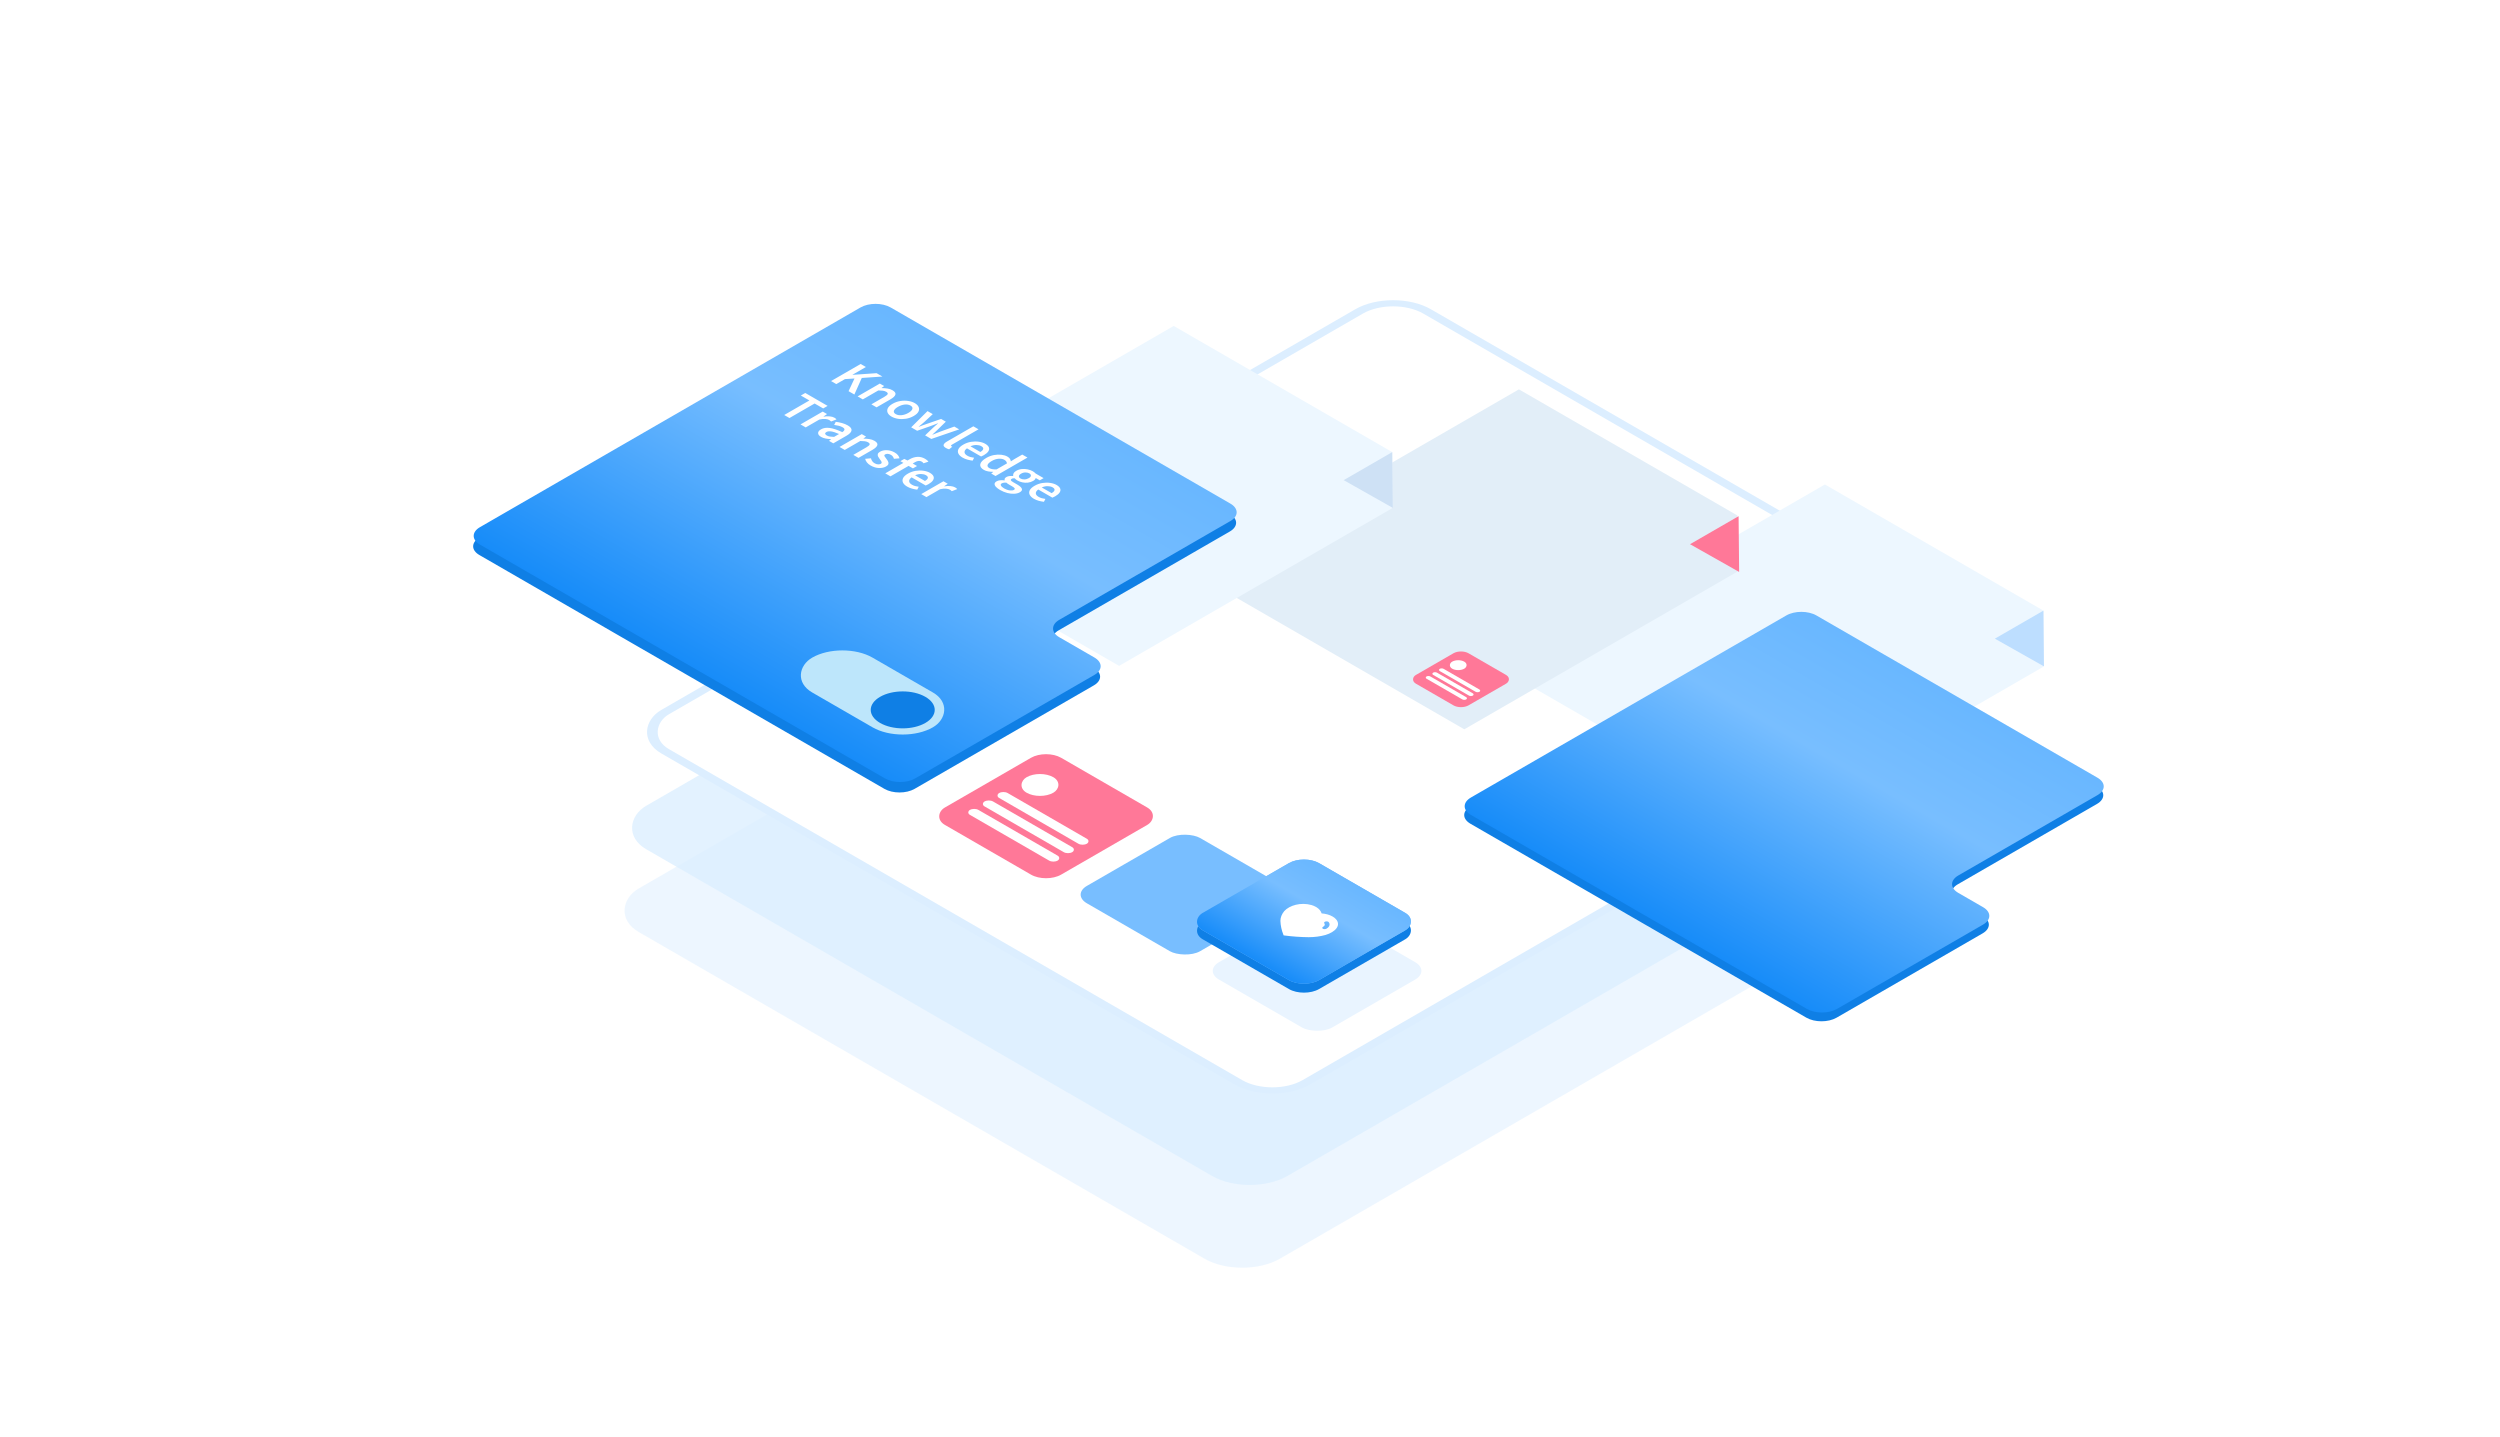 <?xml version="1.0" encoding="UTF-8"?> <svg xmlns="http://www.w3.org/2000/svg" width="287" height="165" viewBox="0 0 287 165" fill="none"><rect width="85" height="102" rx="5" transform="matrix(0.866 0.5 -0.866 0.5 157.328 53.497)" fill="#DCEEFF" fill-opacity="0.5"></rect><rect width="85" height="103" rx="5" transform="matrix(0.866 0.5 -0.866 0.5 159.06 43.498)" fill="#DCEEFF" fill-opacity="0.8"></rect><rect y="0.5" width="85" height="101" rx="4.5" transform="matrix(0.866 0.5 -0.866 0.5 160.359 33.248)" fill="white" stroke="#DCEEFF"></rect><g filter="url(#filter0_b_1346_18973)"><rect width="15" height="15" rx="2" transform="matrix(-0.866 0.5 -0.866 -0.5 164.191 111.456)" fill="#E9F4FF"></rect></g><g filter="url(#filter1_b_1346_18973)"><rect width="15" height="15" rx="2" transform="matrix(-0.866 0.5 -0.866 -0.5 149.025 102.7)" fill="#78BEFF"></rect></g><g filter="url(#filter2_b_1346_18973)"><rect width="15.411" height="15.411" rx="2" transform="matrix(0.866 0.5 -0.866 0.5 120.088 85.995)" fill="#FF7898"></rect></g><rect width="3.553" height="3.553" rx="1.777" transform="matrix(0.866 0.5 -0.866 0.5 119.388 88.337)" fill="white"></rect><rect width="11.63" height="1.131" rx="0.565" transform="matrix(0.866 0.5 -0.866 0.5 115.191 90.759)" fill="white"></rect><rect width="11.63" height="1.131" rx="0.565" transform="matrix(0.866 0.5 -0.866 0.5 113.513 91.728)" fill="white"></rect><rect width="11.63" height="1.131" rx="0.565" transform="matrix(0.866 0.5 -0.866 0.5 111.835 92.697)" fill="white"></rect><g filter="url(#filter3_b_1346_18973)"><rect width="15.425" height="15.425" rx="2" transform="matrix(0.866 0.5 -0.866 0.5 149.697 99.117)" fill="#0F7FE5"></rect></g><g filter="url(#filter4_b_1346_18973)"><rect width="15.425" height="15.425" rx="2" transform="matrix(0.866 0.5 -0.866 0.5 149.696 98.088)" fill="#78BEFF"></rect><rect width="15.425" height="15.425" rx="2" transform="matrix(0.866 0.5 -0.866 0.5 149.696 98.088)" fill="url(#paint0_linear_1346_18973)"></rect></g><path fill-rule="evenodd" clip-rule="evenodd" d="M152.986 105.22C153.142 105.31 153.275 105.412 153.373 105.526C153.987 106.222 153.317 106.987 152.171 107.333C151.57 107.501 150.909 107.589 150.244 107.589C149.307 107.58 148.376 107.515 147.461 107.394L147.363 107.38L147.338 107.32C147.124 106.792 147.008 106.253 146.991 105.708C146.993 105.325 147.143 104.945 147.432 104.597C148.026 103.932 149.351 103.545 150.572 103.903C150.668 103.93 150.759 103.962 150.842 103.999L150.872 104.016C150.951 104.051 151.025 104.088 151.094 104.127L151.121 104.143C151.271 104.235 151.395 104.338 151.491 104.45L151.505 104.459C151.511 104.467 151.513 104.475 151.513 104.48C151.55 104.522 151.582 104.563 151.604 104.607L151.656 104.685C151.666 104.705 151.673 104.73 151.679 104.752C151.683 104.766 151.686 104.779 151.69 104.788C151.692 104.791 151.694 104.795 151.695 104.799C151.704 104.818 151.713 104.838 151.718 104.857C152.201 104.894 152.646 105.021 152.986 105.22ZM151.868 106.623C151.972 106.68 152.139 106.683 152.25 106.627L152.279 106.61C152.632 106.415 152.735 106.114 152.538 105.86C152.472 105.782 152.306 105.749 152.166 105.788C152.028 105.828 151.969 105.924 152.036 106.005C152.134 106.131 152.085 106.282 151.912 106.381L151.905 106.385C151.844 106.415 151.806 106.457 151.799 106.501C151.791 106.545 151.819 106.589 151.868 106.623Z" fill="white"></path><path d="M234.587 76.538L234.587 70.1L209.499 55.617L172.563 76.94L203.226 94.643L234.587 76.538Z" fill="#EDF7FF"></path><path d="M234.647 76.501L234.586 70.1L229.01 73.318L234.647 76.501Z" fill="#BDDEFF"></path><path d="M199.461 65.619L199.461 59.182L174.372 44.698L137.436 66.021L168.1 83.724L199.461 65.619Z" fill="#E2EEF8"></path><path d="M199.653 65.659L199.591 59.257L194.016 62.475L199.653 65.659Z" fill="#FF7898"></path><path fill-rule="evenodd" clip-rule="evenodd" d="M240.736 92.291C241.693 91.739 241.693 90.843 240.736 90.291L208.475 71.666C207.518 71.114 205.967 71.114 205.01 71.666L168.808 92.566C167.852 93.118 167.852 94.013 168.808 94.566L186.778 104.94C186.778 104.94 186.778 104.94 186.778 104.94C186.778 104.94 186.778 104.94 186.778 104.94L207.375 116.831C208.331 117.383 209.882 117.383 210.839 116.831L227.602 107.153C228.559 106.601 228.559 105.706 227.602 105.154L224.761 103.513C223.804 102.961 223.804 102.066 224.761 101.514L240.736 92.291Z" fill="#0F7FE5"></path><path fill-rule="evenodd" clip-rule="evenodd" d="M240.79 91.281C241.746 90.728 241.746 89.833 240.79 89.281L208.528 70.656C207.571 70.103 206.02 70.103 205.064 70.656L168.861 91.555C167.905 92.108 167.905 93.003 168.861 93.555L186.832 103.93C186.832 103.93 186.832 103.93 186.832 103.93C186.832 103.93 186.832 103.93 186.832 103.93L207.428 115.821C208.385 116.373 209.936 116.373 210.892 115.821L227.655 106.143C228.612 105.591 228.612 104.696 227.655 104.143L224.814 102.503C223.858 101.951 223.858 101.056 224.814 100.503L240.79 91.281Z" fill="url(#paint1_linear_1346_18973)"></path><path d="M159.831 58.339L159.831 51.902L134.742 37.418L97.806 58.741L128.47 76.444L159.831 58.339Z" fill="#EDF7FF"></path><path d="M159.89 58.303L159.829 51.901L154.254 55.12L159.89 58.303Z" fill="#CEE1F5"></path><path fill-rule="evenodd" clip-rule="evenodd" d="M141.188 61.014C142.145 60.462 142.145 59.567 141.188 59.014L102.186 36.498C101.229 35.946 99.678 35.946 98.722 36.498L55.035 61.718C54.078 62.271 54.078 63.166 55.035 63.718L76.722 76.239C76.722 76.239 76.722 76.239 76.722 76.239C76.722 76.239 76.722 76.239 76.722 76.239L101.532 90.562C102.488 91.114 104.039 91.114 104.996 90.562L125.575 78.681C126.532 78.129 126.532 77.233 125.575 76.681L121.545 74.354C120.588 73.802 120.588 72.907 121.545 72.355L141.188 61.014Z" fill="#0F7FE5"></path><path fill-rule="evenodd" clip-rule="evenodd" d="M141.25 59.815C142.207 59.262 142.207 58.367 141.25 57.815L102.248 35.298C101.291 34.746 99.74 34.746 98.784 35.298L55.097 60.519C54.141 61.071 54.141 61.966 55.097 62.519L76.784 75.039C76.784 75.039 76.784 75.039 76.784 75.039C76.784 75.039 76.784 75.039 76.784 75.039L101.594 89.362C102.55 89.914 104.101 89.914 105.058 89.362L125.637 77.481C126.594 76.929 126.594 76.034 125.637 75.481L121.607 73.155C120.651 72.602 120.651 71.707 121.607 71.155L141.25 59.815Z" fill="url(#paint2_linear_1346_18973)"></path><rect width="16" height="8" rx="4" transform="matrix(0.866 0.5 -0.866 0.5 96.705 73.496)" fill="#BDE6FB"></rect><circle cx="3" cy="3" r="3" transform="matrix(0.866 0.5 -0.866 0.5 103.633 78.495)" fill="#0F7FE5"></circle><g filter="url(#filter5_b_1346_18973)"><rect width="6.979" height="6.979" rx="1" transform="matrix(0.866 0.5 -0.866 0.5 167.721 74.496)" fill="#FF7898"></rect></g><rect width="1.609" height="1.609" rx="0.805" transform="matrix(0.866 0.5 -0.866 0.5 167.404 75.557)" fill="white"></rect><rect width="5.266" height="0.512" rx="0.256" transform="matrix(0.866 0.5 -0.866 0.5 165.504 76.654)" fill="white"></rect><rect width="5.266" height="0.512" rx="0.256" transform="matrix(0.866 0.5 -0.866 0.5 164.743 77.093)" fill="white"></rect><rect width="5.266" height="0.512" rx="0.256" transform="matrix(0.866 0.5 -0.866 0.5 163.983 77.531)" fill="white"></rect><path d="M95.404 43.746L98.803 41.785L99.406 42.133L97.862 43.023L97.878 43.032L100.632 42.84L101.302 43.227L98.933 43.389L98.081 45.291L97.415 44.907L98.096 43.452L97 43.521L96.007 44.094L95.404 43.746ZM98.453 45.506L101.004 44.033L101.498 44.318L101.197 44.54L101.217 44.552C101.443 44.554 101.663 44.571 101.877 44.603C102.092 44.635 102.286 44.701 102.459 44.801C102.733 44.959 102.844 45.125 102.792 45.299C102.74 45.473 102.553 45.653 102.231 45.839L100.63 46.763L100.033 46.418L101.555 45.539C101.766 45.417 101.884 45.313 101.909 45.227C101.933 45.141 101.874 45.057 101.732 44.975C101.621 44.911 101.495 44.87 101.353 44.852C101.217 44.834 101.044 44.824 100.833 44.822L99.051 45.851L98.453 45.506ZM102.343 47.824C102.131 47.702 101.986 47.558 101.906 47.392C101.83 47.224 101.834 47.05 101.917 46.87C102.003 46.688 102.187 46.516 102.467 46.354C102.752 46.19 103.049 46.084 103.361 46.036C103.676 45.986 103.978 45.984 104.265 46.03C104.556 46.074 104.808 46.157 105.019 46.279C105.234 46.403 105.379 46.549 105.455 46.717C105.535 46.883 105.532 47.057 105.445 47.239C105.362 47.419 105.178 47.591 104.894 47.755C104.614 47.917 104.316 48.023 104 48.073C103.689 48.121 103.387 48.123 103.096 48.079C102.809 48.033 102.558 47.948 102.343 47.824ZM102.831 47.542C103.018 47.65 103.243 47.69 103.507 47.662C103.77 47.634 104.028 47.547 104.281 47.401C104.537 47.253 104.69 47.103 104.738 46.951C104.787 46.799 104.717 46.669 104.53 46.561C104.343 46.453 104.118 46.413 103.855 46.441C103.595 46.471 103.337 46.56 103.081 46.708C102.828 46.854 102.675 47.002 102.623 47.152C102.575 47.304 102.644 47.434 102.831 47.542ZM104.603 49.057L106.479 47.194L107.082 47.542L106.063 48.484C105.97 48.57 105.871 48.653 105.767 48.733C105.666 48.815 105.566 48.899 105.466 48.985L105.486 48.997C105.635 48.939 105.783 48.882 105.928 48.826C106.08 48.77 106.231 48.717 106.38 48.667L108.038 48.094L108.583 48.409L107.596 49.369C107.506 49.457 107.414 49.544 107.321 49.63C107.227 49.716 107.132 49.803 107.035 49.891L107.056 49.903C107.205 49.845 107.35 49.787 107.492 49.729C107.634 49.671 107.778 49.614 107.923 49.558L109.555 48.97L110.116 49.294L106.915 50.392L106.203 49.981L107.097 49.123C107.191 49.037 107.284 48.953 107.378 48.871C107.475 48.787 107.577 48.698 107.684 48.604L107.664 48.592C107.504 48.656 107.352 48.716 107.206 48.772C107.061 48.828 106.914 48.883 106.765 48.937L105.289 49.453L104.603 49.057ZM108.589 51.43C108.377 51.308 108.291 51.184 108.329 51.058C108.37 50.934 108.502 50.808 108.724 50.68L111.738 48.94L112.335 49.285L109.29 51.043C109.217 51.085 109.179 51.123 109.176 51.157C109.176 51.189 109.192 51.214 109.223 51.232C109.237 51.24 109.249 51.247 109.259 51.253C109.276 51.259 109.299 51.268 109.327 51.28L108.958 51.583C108.909 51.571 108.852 51.552 108.786 51.526C108.724 51.502 108.658 51.47 108.589 51.43ZM110.509 52.538C110.273 52.402 110.112 52.249 110.025 52.079C109.942 51.907 109.944 51.732 110.031 51.554C110.121 51.374 110.306 51.203 110.587 51.041C110.864 50.881 111.158 50.775 111.47 50.723C111.785 50.673 112.087 50.669 112.374 50.711C112.662 50.753 112.904 50.831 113.102 50.945C113.334 51.079 113.476 51.221 113.528 51.371C113.583 51.519 113.559 51.669 113.455 51.821C113.354 51.971 113.185 52.115 112.946 52.253C112.821 52.325 112.715 52.376 112.629 52.406L111.008 51.47C110.81 51.616 110.717 51.764 110.727 51.914C110.737 52.064 110.845 52.198 111.049 52.316C111.16 52.38 111.278 52.43 111.402 52.466C111.534 52.502 111.676 52.53 111.829 52.55L111.657 52.883C111.456 52.859 111.255 52.819 111.054 52.763C110.853 52.707 110.671 52.632 110.509 52.538ZM111.408 51.233L112.54 51.887C112.738 51.773 112.849 51.659 112.873 51.545C112.901 51.429 112.828 51.321 112.655 51.221C112.506 51.135 112.317 51.09 112.088 51.086C111.867 51.082 111.64 51.131 111.408 51.233ZM112.945 53.945C112.626 53.761 112.489 53.546 112.534 53.3C112.579 53.054 112.811 52.81 113.231 52.568C113.508 52.408 113.797 52.299 114.098 52.241C114.403 52.185 114.693 52.174 114.966 52.208C115.24 52.242 115.469 52.312 115.652 52.418C115.798 52.502 115.895 52.588 115.943 52.676C115.999 52.764 116.031 52.861 116.042 52.967L116.432 52.718L117.356 52.184L117.954 52.529L114.285 54.647L113.792 54.362L114.026 54.179L114.005 54.167C113.818 54.167 113.629 54.15 113.438 54.116C113.248 54.082 113.083 54.025 112.945 53.945ZM113.584 53.744C113.775 53.854 114.048 53.902 114.405 53.888L115.595 53.201C115.588 53.105 115.557 53.023 115.501 52.955C115.446 52.887 115.375 52.828 115.288 52.778C115.126 52.684 114.911 52.646 114.644 52.664C114.384 52.682 114.121 52.768 113.854 52.922C113.581 53.08 113.421 53.23 113.376 53.372C113.331 53.514 113.4 53.638 113.584 53.744ZM114.807 56.25C114.607 56.134 114.449 56.015 114.335 55.893C114.224 55.773 114.172 55.657 114.179 55.545C114.186 55.437 114.264 55.34 114.413 55.254C114.624 55.132 114.927 55.097 115.322 55.149L115.343 55.137C115.318 55.075 115.318 55.011 115.343 54.945C115.37 54.881 115.436 54.819 115.54 54.759C115.641 54.701 115.758 54.665 115.893 54.651C116.036 54.637 116.169 54.636 116.294 54.648L116.314 54.636C116.294 54.548 116.307 54.45 116.356 54.342C116.408 54.236 116.508 54.14 116.657 54.054C116.855 53.94 117.068 53.871 117.296 53.847C117.525 53.823 117.75 53.835 117.972 53.883C118.201 53.931 118.403 54.006 118.58 54.108C118.649 54.148 118.708 54.19 118.757 54.234C118.812 54.278 118.857 54.32 118.892 54.36L119.806 54.888L119.365 55.143L118.897 54.873C118.89 54.925 118.862 54.981 118.814 55.041C118.769 55.099 118.701 55.154 118.611 55.206C118.424 55.314 118.221 55.381 118.003 55.407C117.788 55.431 117.575 55.42 117.364 55.374C117.153 55.328 116.957 55.253 116.777 55.149C116.721 55.117 116.669 55.081 116.621 55.041C116.572 55.001 116.531 54.957 116.496 54.909C116.424 54.907 116.358 54.909 116.299 54.915C116.243 54.923 116.186 54.944 116.127 54.978C116.055 55.02 116.027 55.07 116.044 55.128C116.065 55.188 116.153 55.263 116.309 55.353L116.761 55.614C117.07 55.792 117.251 55.955 117.307 56.103C117.369 56.251 117.29 56.389 117.068 56.517C116.902 56.613 116.695 56.668 116.449 56.682C116.2 56.698 115.933 56.67 115.649 56.598C115.365 56.526 115.085 56.41 114.807 56.25ZM117.151 54.933C117.272 55.003 117.421 55.037 117.598 55.035C117.775 55.033 117.944 54.985 118.107 54.891C118.266 54.799 118.346 54.703 118.346 54.603C118.353 54.503 118.294 54.417 118.169 54.345C118.045 54.273 117.896 54.237 117.723 54.237C117.549 54.237 117.381 54.284 117.219 54.378C117.056 54.472 116.973 54.57 116.969 54.672C116.966 54.774 117.026 54.861 117.151 54.933ZM115.291 56.079C115.495 56.197 115.703 56.269 115.914 56.295C116.126 56.321 116.285 56.303 116.392 56.241C116.493 56.183 116.52 56.121 116.475 56.055C116.434 55.991 116.34 55.917 116.195 55.833L115.847 55.632C115.708 55.552 115.604 55.478 115.535 55.41C115.303 55.392 115.124 55.419 115 55.491C114.885 55.557 114.856 55.642 114.911 55.746C114.963 55.852 115.09 55.963 115.291 56.079ZM118.694 57.264C118.458 57.127 118.297 56.974 118.211 56.804C118.127 56.633 118.129 56.458 118.216 56.279C118.306 56.099 118.491 55.928 118.772 55.767C119.049 55.607 119.343 55.501 119.655 55.449C119.97 55.399 120.272 55.395 120.559 55.437C120.847 55.479 121.089 55.557 121.287 55.671C121.519 55.805 121.661 55.947 121.713 56.096C121.768 56.245 121.744 56.395 121.64 56.547C121.54 56.697 121.37 56.84 121.131 56.978C121.006 57.05 120.9 57.102 120.814 57.132L119.193 56.196C118.995 56.342 118.902 56.489 118.912 56.639C118.922 56.789 119.03 56.923 119.234 57.041C119.345 57.105 119.463 57.156 119.588 57.191C119.719 57.227 119.861 57.255 120.014 57.276L119.842 57.608C119.641 57.584 119.44 57.544 119.239 57.489C119.038 57.432 118.857 57.358 118.694 57.264ZM119.593 55.959L120.726 56.612C120.923 56.498 121.034 56.385 121.058 56.27C121.086 56.154 121.013 56.047 120.84 55.947C120.691 55.861 120.502 55.816 120.273 55.812C120.052 55.808 119.825 55.856 119.593 55.959ZM90.028 47.642L92.917 45.974L91.935 45.407L92.444 45.113L95.011 46.595L94.502 46.889L93.52 46.322L90.631 47.99L90.028 47.642ZM91.898 48.722L94.45 47.249L94.944 47.534L94.533 47.819L94.554 47.831C94.81 47.787 95.046 47.777 95.26 47.801C95.479 47.823 95.655 47.873 95.79 47.951C95.912 48.021 95.991 48.087 96.029 48.149L95.406 48.389C95.375 48.355 95.344 48.325 95.312 48.299C95.281 48.273 95.238 48.244 95.183 48.212C95.082 48.154 94.937 48.116 94.746 48.098C94.559 48.078 94.329 48.101 94.055 48.167L92.496 49.067L91.898 48.722ZM94.256 50.155C94.034 50.027 93.922 49.882 93.918 49.72C93.918 49.56 94.029 49.416 94.251 49.288C94.524 49.13 94.855 49.077 95.243 49.129C95.635 49.179 96.12 49.339 96.698 49.609C96.83 49.529 96.909 49.441 96.937 49.345C96.972 49.249 96.903 49.151 96.729 49.051C96.605 48.979 96.457 48.922 96.288 48.88C96.121 48.84 95.946 48.807 95.763 48.781L95.945 48.424C96.177 48.454 96.414 48.501 96.657 48.565C96.903 48.631 97.126 48.722 97.327 48.838C97.646 49.022 97.788 49.214 97.753 49.414C97.725 49.614 97.533 49.817 97.176 50.023L95.664 50.896L95.171 50.611L95.409 50.425L95.389 50.413C95.177 50.403 94.973 50.379 94.776 50.341C94.582 50.305 94.408 50.243 94.256 50.155ZM94.916 49.996C95.02 50.056 95.138 50.096 95.269 50.116C95.408 50.136 95.569 50.149 95.752 50.155L96.324 49.825C95.933 49.651 95.624 49.551 95.399 49.525C95.177 49.497 95.002 49.52 94.874 49.594C94.76 49.66 94.712 49.728 94.729 49.798C94.746 49.868 94.808 49.934 94.916 49.996ZM96.379 51.309L98.931 49.836L99.424 50.121L99.123 50.343L99.144 50.355C99.369 50.357 99.589 50.374 99.804 50.406C100.018 50.438 100.212 50.504 100.386 50.604C100.659 50.762 100.77 50.928 100.718 51.102C100.666 51.276 100.479 51.456 100.157 51.642L98.556 52.566L97.959 52.221L99.481 51.342C99.693 51.22 99.811 51.116 99.835 51.03C99.859 50.944 99.8 50.86 99.658 50.778C99.547 50.714 99.421 50.673 99.279 50.655C99.144 50.637 98.97 50.627 98.759 50.625L96.977 51.654L96.379 51.309ZM99.936 53.434C99.763 53.334 99.623 53.215 99.516 53.077C99.412 52.937 99.347 52.802 99.323 52.672L99.988 52.612C100.016 52.728 100.061 52.834 100.124 52.93C100.186 53.026 100.281 53.111 100.409 53.185C100.548 53.265 100.68 53.307 100.804 53.311C100.929 53.315 101.035 53.292 101.121 53.242C101.194 53.2 101.225 53.15 101.215 53.092C101.211 53.034 101.185 52.971 101.137 52.903C101.092 52.833 101.042 52.762 100.986 52.69C100.917 52.602 100.856 52.509 100.804 52.411C100.759 52.313 100.749 52.217 100.773 52.123C100.801 52.027 100.886 51.938 101.028 51.856C101.253 51.726 101.52 51.668 101.828 51.682C102.136 51.696 102.432 51.785 102.716 51.949C102.897 52.053 103.026 52.164 103.106 52.282C103.186 52.4 103.238 52.512 103.262 52.618L102.623 52.669C102.599 52.579 102.559 52.496 102.503 52.42C102.455 52.344 102.38 52.277 102.28 52.219C102.152 52.145 102.029 52.106 101.911 52.102C101.797 52.096 101.7 52.116 101.62 52.162C101.52 52.22 101.495 52.294 101.547 52.384C101.599 52.474 101.67 52.573 101.76 52.681C101.837 52.773 101.899 52.869 101.947 52.969C101.999 53.067 102.013 53.165 101.989 53.263C101.968 53.363 101.878 53.459 101.719 53.551C101.501 53.677 101.229 53.736 100.903 53.728C100.581 53.718 100.259 53.62 99.936 53.434ZM101.629 54.339L103.707 53.139L103.364 52.941L103.811 52.683L104.18 52.866L104.445 52.713C104.712 52.559 104.996 52.471 105.297 52.449C105.602 52.425 105.905 52.5 106.207 52.674C106.297 52.726 106.375 52.781 106.44 52.839C106.506 52.897 106.555 52.949 106.586 52.995L106.025 53.187C105.973 53.109 105.9 53.043 105.806 52.989C105.592 52.865 105.341 52.886 105.053 53.052L104.778 53.211L105.276 53.499L104.804 53.772L104.305 53.484L102.226 54.684L101.629 54.339ZM104.152 55.868C103.916 55.732 103.755 55.579 103.669 55.409C103.586 55.237 103.587 55.062 103.674 54.884C103.764 54.704 103.949 54.533 104.23 54.371C104.507 54.211 104.802 54.105 105.113 54.053C105.429 54.003 105.73 53.999 106.018 54.041C106.305 54.083 106.548 54.161 106.745 54.275C106.977 54.409 107.119 54.551 107.171 54.701C107.227 54.849 107.202 54.999 107.098 55.151C106.998 55.301 106.828 55.445 106.589 55.583C106.464 55.655 106.359 55.706 106.272 55.736L104.651 54.8C104.453 54.946 104.36 55.094 104.37 55.244C104.381 55.394 104.488 55.528 104.692 55.646C104.803 55.71 104.921 55.76 105.046 55.796C105.177 55.832 105.319 55.86 105.472 55.88L105.3 56.213C105.1 56.189 104.899 56.149 104.698 56.093C104.497 56.037 104.315 55.962 104.152 55.868ZM105.051 54.563L106.184 55.217C106.381 55.103 106.492 54.989 106.516 54.875C106.544 54.759 106.471 54.651 106.298 54.551C106.149 54.465 105.96 54.42 105.732 54.416C105.51 54.412 105.283 54.461 105.051 54.563ZM105.757 56.722L108.308 55.25L108.802 55.535L108.391 55.82L108.412 55.831C108.668 55.788 108.904 55.778 109.119 55.802C109.337 55.824 109.514 55.873 109.649 55.952C109.77 56.022 109.85 56.087 109.888 56.15L109.264 56.389C109.233 56.355 109.202 56.325 109.171 56.3C109.14 56.273 109.096 56.245 109.041 56.212C108.94 56.154 108.795 56.117 108.604 56.099C108.417 56.078 108.187 56.102 107.913 56.167L106.354 57.068L105.757 56.722Z" fill="white"></path><defs><filter id="filter0_b_1346_18973" x="129.224" y="94.541" width="43.952" height="33.828" filterUnits="userSpaceOnUse" color-interpolation-filters="sRGB"><feFlood flood-opacity="0" result="BackgroundImageFix"></feFlood><feGaussianBlur in="BackgroundImageFix" stdDeviation="5"></feGaussianBlur><feComposite in2="SourceAlpha" operator="in" result="effect1_backgroundBlur_1346_18973"></feComposite><feBlend mode="normal" in="SourceGraphic" in2="effect1_backgroundBlur_1346_18973" result="shape"></feBlend></filter><filter id="filter1_b_1346_18973" x="114.058" y="85.786" width="43.952" height="33.828" filterUnits="userSpaceOnUse" color-interpolation-filters="sRGB"><feFlood flood-opacity="0" result="BackgroundImageFix"></feFlood><feGaussianBlur in="BackgroundImageFix" stdDeviation="5"></feGaussianBlur><feComposite in2="SourceAlpha" operator="in" result="effect1_backgroundBlur_1346_18973"></feComposite><feBlend mode="normal" in="SourceGraphic" in2="effect1_backgroundBlur_1346_18973" result="shape"></feBlend></filter><filter id="filter2_b_1346_18973" x="97.756" y="76.581" width="44.665" height="34.239" filterUnits="userSpaceOnUse" color-interpolation-filters="sRGB"><feFlood flood-opacity="0" result="BackgroundImageFix"></feFlood><feGaussianBlur in="BackgroundImageFix" stdDeviation="5"></feGaussianBlur><feComposite in2="SourceAlpha" operator="in" result="effect1_backgroundBlur_1346_18973"></feComposite><feBlend mode="normal" in="SourceGraphic" in2="effect1_backgroundBlur_1346_18973" result="shape"></feBlend></filter><filter id="filter3_b_1346_18973" x="127.353" y="89.703" width="44.688" height="34.252" filterUnits="userSpaceOnUse" color-interpolation-filters="sRGB"><feFlood flood-opacity="0" result="BackgroundImageFix"></feFlood><feGaussianBlur in="BackgroundImageFix" stdDeviation="5"></feGaussianBlur><feComposite in2="SourceAlpha" operator="in" result="effect1_backgroundBlur_1346_18973"></feComposite><feBlend mode="normal" in="SourceGraphic" in2="effect1_backgroundBlur_1346_18973" result="shape"></feBlend></filter><filter id="filter4_b_1346_18973" x="127.353" y="88.674" width="44.688" height="34.252" filterUnits="userSpaceOnUse" color-interpolation-filters="sRGB"><feFlood flood-opacity="0" result="BackgroundImageFix"></feFlood><feGaussianBlur in="BackgroundImageFix" stdDeviation="5"></feGaussianBlur><feComposite in2="SourceAlpha" operator="in" result="effect1_backgroundBlur_1346_18973"></feComposite><feBlend mode="normal" in="SourceGraphic" in2="effect1_backgroundBlur_1346_18973" result="shape"></feBlend></filter><filter id="filter5_b_1346_18973" x="152.184" y="64.789" width="31.073" height="26.393" filterUnits="userSpaceOnUse" color-interpolation-filters="sRGB"><feFlood flood-opacity="0" result="BackgroundImageFix"></feFlood><feGaussianBlur in="BackgroundImageFix" stdDeviation="5"></feGaussianBlur><feComposite in2="SourceAlpha" operator="in" result="effect1_backgroundBlur_1346_18973"></feComposite><feBlend mode="normal" in="SourceGraphic" in2="effect1_backgroundBlur_1346_18973" result="shape"></feBlend></filter><linearGradient id="paint0_linear_1346_18973" x1="7.712" y1="0" x2="7.712" y2="15.425" gradientUnits="userSpaceOnUse"><stop stop-color="#69B7FF"></stop><stop offset="0.339" stop-color="#78BEFF"></stop><stop offset="1" stop-color="#178CF9"></stop></linearGradient><linearGradient id="paint1_linear_1346_18973" x1="227.811" y1="81.788" x2="207.98" y2="116.139" gradientUnits="userSpaceOnUse"><stop stop-color="#69B7FF"></stop><stop offset="0.339" stop-color="#78BEFF"></stop><stop offset="1" stop-color="#178CF9"></stop></linearGradient><linearGradient id="paint2_linear_1346_18973" x1="125.496" y1="48.72" x2="101.923" y2="89.552" gradientUnits="userSpaceOnUse"><stop stop-color="#69B7FF"></stop><stop offset="0.339" stop-color="#78BEFF"></stop><stop offset="1" stop-color="#178CF9"></stop></linearGradient></defs></svg> 